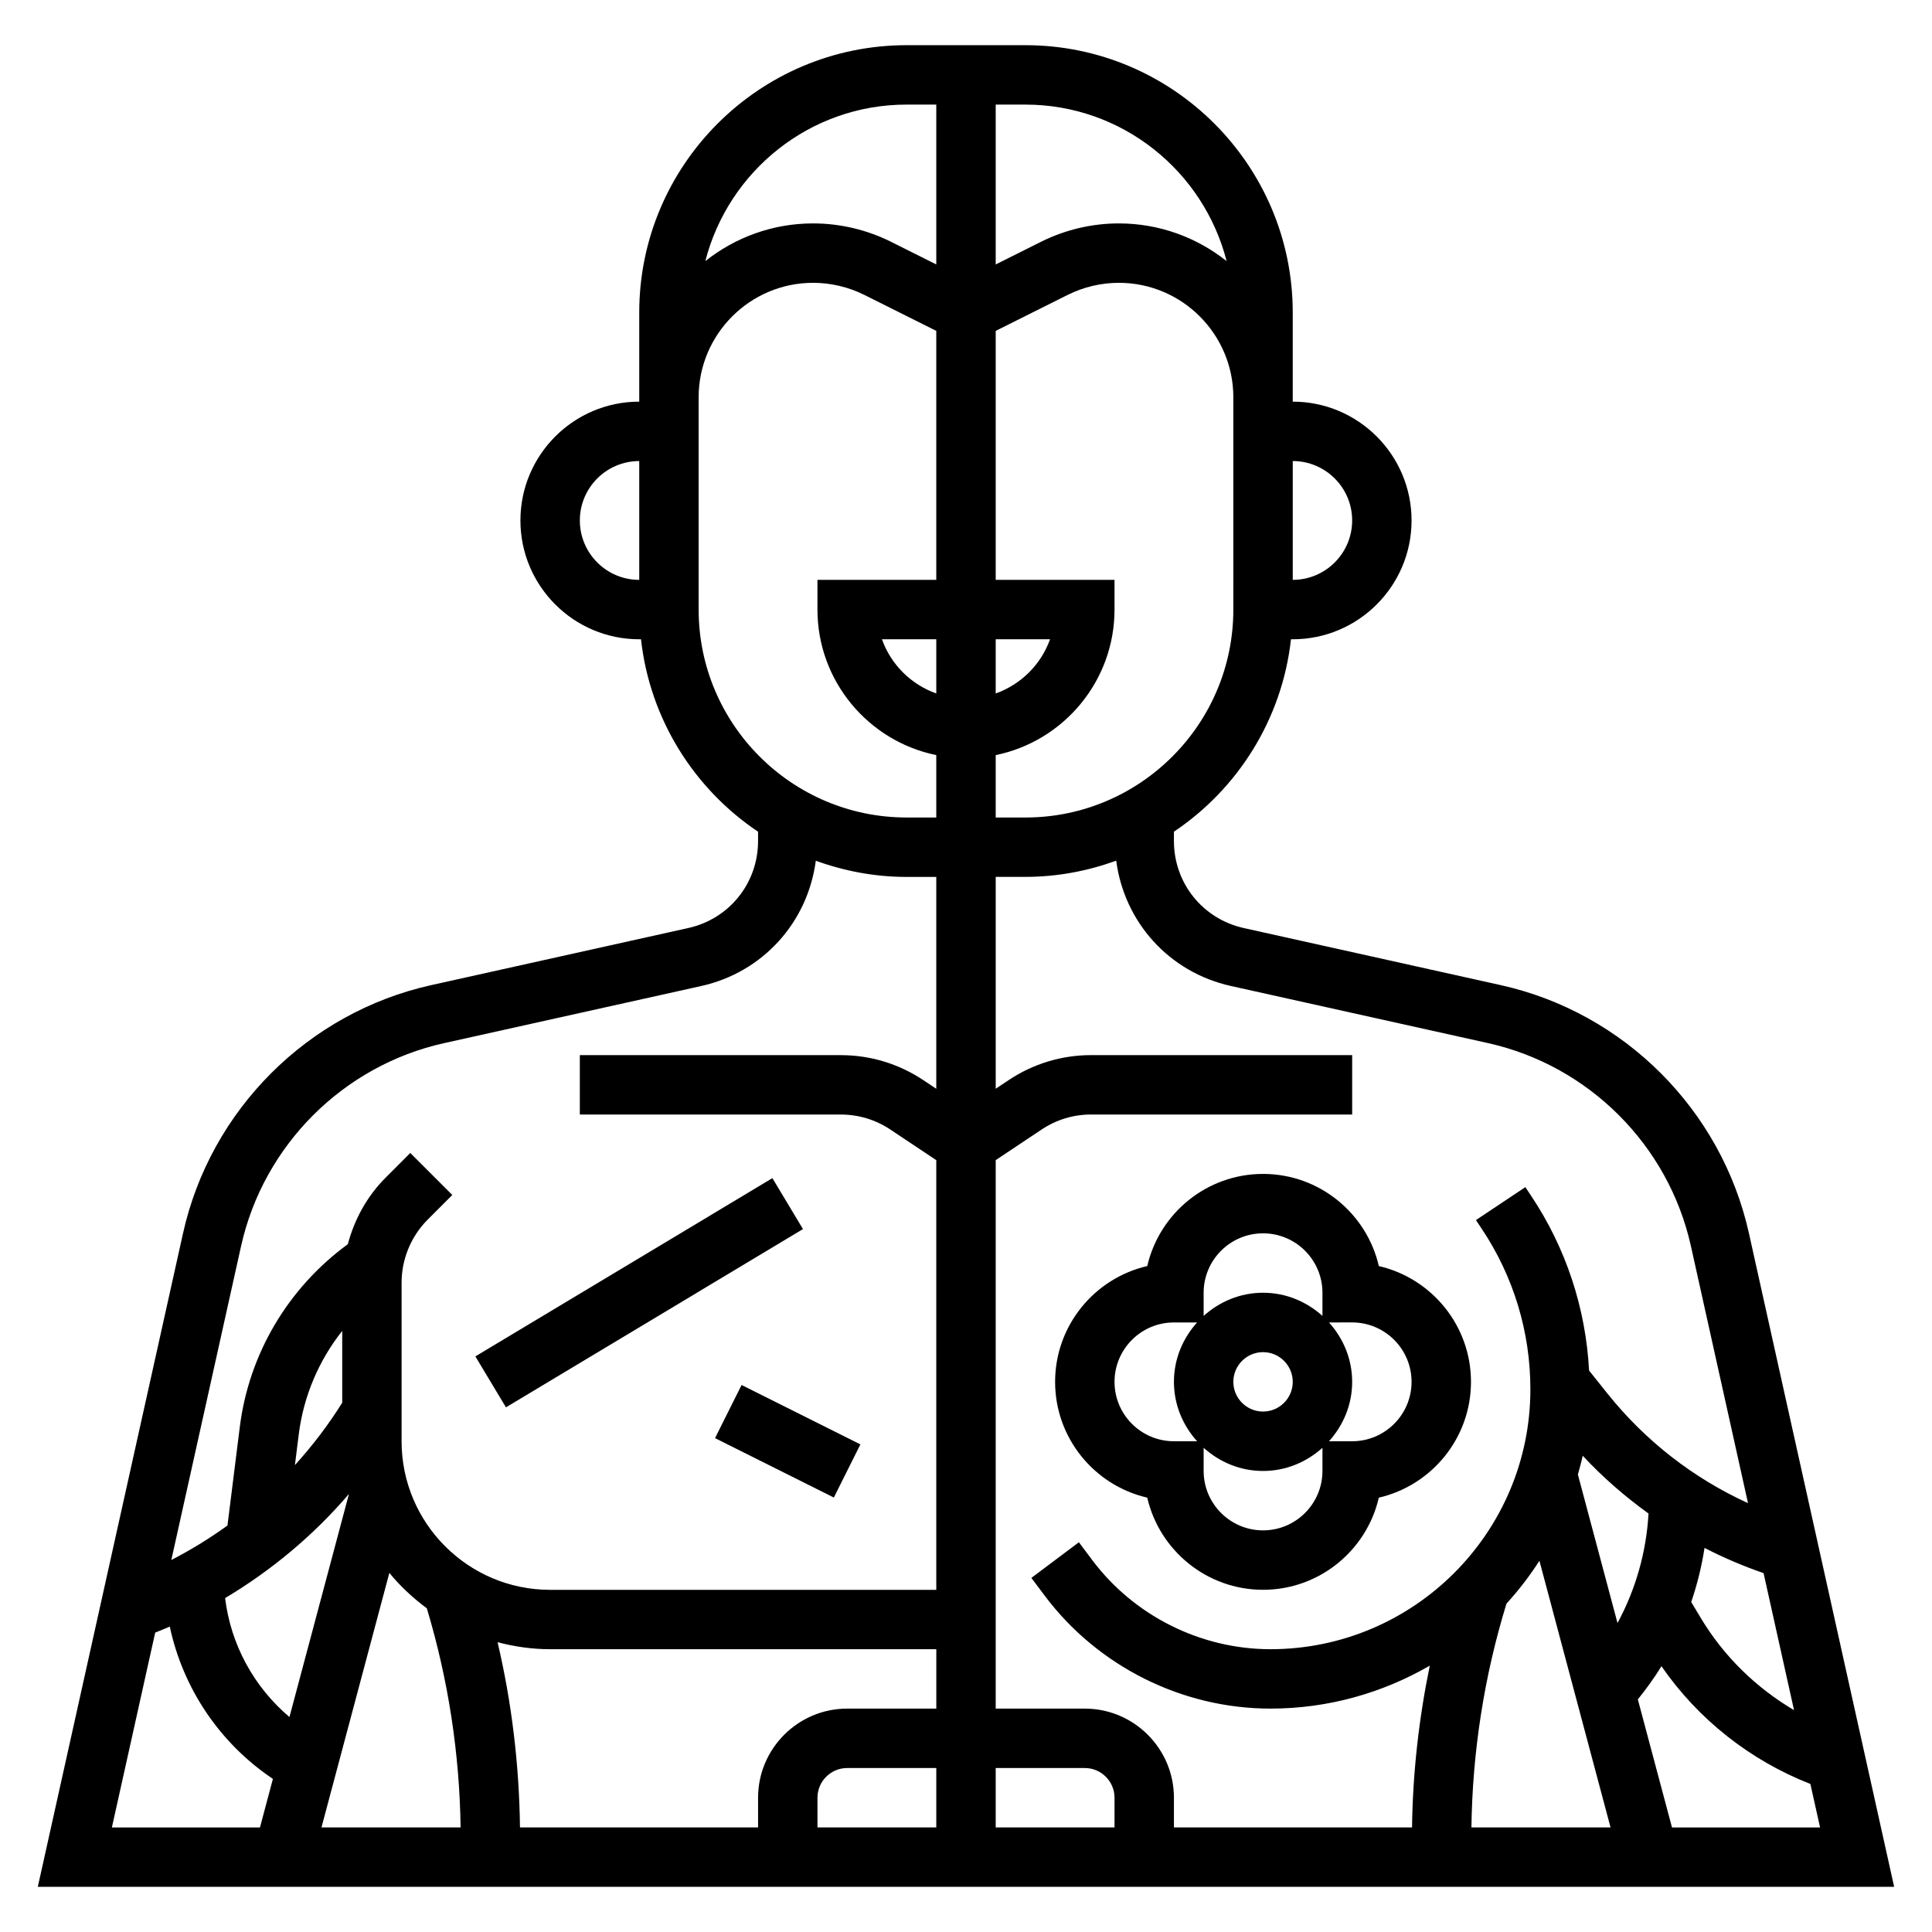 <?xml version="1.0" encoding="UTF-8"?>
<!-- Uploaded to: SVG Repo, www.svgrepo.com, Generator: SVG Repo Mixer Tools -->
<svg fill="#000000" width="800px" height="800px" version="1.1" viewBox="144 144 512 512" xmlns="http://www.w3.org/2000/svg">
 <g>
  <path d="m478.72 455.1c-14.926 0-27.465 10.445-30.684 24.418-13.973 3.223-24.422 15.754-24.422 30.688 0 14.934 10.445 27.465 24.418 30.684 3.223 13.973 15.762 24.422 30.688 24.422s27.465-10.445 30.684-24.418c13.973-3.223 24.422-15.754 24.422-30.688 0-14.934-10.445-27.465-24.418-30.684-3.223-13.973-15.762-24.422-30.688-24.422zm0 15.746c8.684 0 15.742 7.062 15.742 15.742v6.141c-4.188-3.777-9.676-6.141-15.742-6.141-6.07 0-11.555 2.371-15.742 6.141v-6.141c0-8.684 7.059-15.742 15.742-15.742zm7.871 39.359c0 4.336-3.527 7.871-7.871 7.871s-7.871-3.535-7.871-7.871c0-4.336 3.527-7.871 7.871-7.871s7.871 3.535 7.871 7.871zm-31.488 15.742c-8.684 0-15.742-7.062-15.742-15.742 0-8.684 7.062-15.742 15.742-15.742h6.141c-3.777 4.188-6.141 9.676-6.141 15.742 0 6.07 2.371 11.555 6.141 15.742zm23.617 23.617c-8.684 0-15.742-7.062-15.742-15.742v-6.141c4.188 3.777 9.676 6.141 15.742 6.141 6.07 0 11.555-2.371 15.742-6.141v6.141c0 8.68-7.059 15.742-15.742 15.742zm39.359-39.359c0 8.684-7.062 15.742-15.742 15.742h-6.141c3.777-4.188 6.141-9.676 6.141-15.742 0-6.07-2.371-11.555-6.141-15.742l6.141-0.004c8.684 0 15.742 7.062 15.742 15.746z"/>
  <path d="m607.48 470.81c-7.273-32.676-33.078-58.48-65.754-65.738l-68.141-15.137c-10.879-2.43-18.484-11.914-18.484-23.062v-2.465c16.91-11.344 28.66-29.773 31.023-50.996l0.465 0.004c17.367 0 31.488-14.121 31.488-31.488 0-17.367-14.121-31.488-31.488-31.488v-23.617c0-39.062-31.781-70.848-70.848-70.848h-31.488c-39.07 0-70.848 31.789-70.848 70.848v23.617c-17.367 0-31.488 14.121-31.488 31.488 0 17.367 14.121 31.488 31.488 31.488h0.465c2.363 21.223 14.113 39.652 31.023 50.996v2.465c0 11.156-7.606 20.633-18.492 23.059l-68.141 15.137c-32.668 7.258-58.48 33.062-65.754 65.746l-38.488 173.21h491.95zm-64.25 98.172c3.219-3.535 6.148-7.32 8.73-11.367l18.852 70.676h-36.871c0.281-20.129 3.375-40.055 9.289-59.309zm18.926-34.223c0.457-1.645 0.922-3.289 1.281-4.977 5.305 5.715 11.172 10.801 17.438 15.32-0.582 10.227-3.402 20.105-8.219 29.023zm33.562 19.453c5.023 2.59 10.25 4.816 15.648 6.684l8.07 36.305c-10.066-5.934-18.625-14.266-24.711-24.426l-2.535-4.219c1.586-4.652 2.773-9.445 3.527-14.344zm-125.54-148.92 68.141 15.137c26.734 5.945 47.848 27.055 53.789 53.789l15.137 68.141c-14.469-6.621-27.191-16.469-37.25-29.047l-4.871-6.094c-0.883-16.531-6.109-32.441-15.336-46.281l-1.551-2.332-13.098 8.73 1.551 2.332c8.434 12.637 12.879 27.324 12.879 42.512 0 37.984-30.898 68.879-68.879 68.879-18.484 0-36.141-8.832-47.23-23.617l-3.543-4.723-12.594 9.445 3.543 4.723c14.051 18.727 36.414 29.914 59.828 29.914 15.375 0 29.766-4.188 42.211-11.383-2.898 14.098-4.512 28.434-4.699 42.871l-63.102 0.004v-7.871c0-13.02-10.598-23.617-23.617-23.617h-23.617l0.004-145.36 12.18-8.117c3.898-2.598 8.422-3.969 13.098-3.969l69.188 0.004v-15.742h-69.188c-7.793 0-15.344 2.289-21.828 6.613l-3.449 2.297v-56.145h7.871c8.453 0 16.531-1.566 24.059-4.297 2.133 16.254 13.965 29.559 30.375 33.203zm-266.52 162.22c12.344-7.367 23.465-16.664 32.82-27.598l-15.77 59.117c-9.402-7.941-15.551-19.176-17.051-31.52zm31.031-51.781c-3.684 5.902-7.887 11.414-12.531 16.531l1.008-8.086c1.266-10.156 5.312-19.617 11.523-27.473zm12.492 45.105c2.898 3.535 6.258 6.66 9.934 9.383 5.668 18.879 8.668 38.375 8.949 58.07h-36.871zm28.676 18.363c4.465 1.176 9.117 1.859 13.934 1.859h102.34v15.742h-23.617c-13.02 0-23.617 10.598-23.617 23.617v7.871h-63.094c-0.219-16.555-2.16-32.996-5.941-49.09zm84.781 41.219c0-4.336 3.527-7.871 7.871-7.871h23.617v15.742h-31.488zm47.234-7.871h23.617c4.344 0 7.871 3.535 7.871 7.871v7.871h-31.488zm94.465-330.62c0 8.684-7.062 15.742-15.742 15.742v-31.488c8.68 0.004 15.742 7.062 15.742 15.746zm-31.488 23.617c0 30.387-24.727 55.105-55.105 55.105h-7.871v-16.539c17.941-3.66 31.488-19.555 31.488-38.566v-7.871h-31.488v-65.984l19.066-9.531c4.188-2.098 8.887-3.207 13.57-3.207 16.727 0 30.34 13.609 30.34 30.34zm-78.723 22.23c-6.691-2.379-12.02-7.66-14.398-14.359h14.398zm15.746-14.359h14.398c-2.379 6.691-7.707 11.98-14.398 14.359zm61.195-100.22c-7.856-6.234-17.773-9.988-28.559-9.988-7.117 0-14.25 1.684-20.609 4.863l-12.027 6.016v-42.367h7.871c25.672 0 47.242 17.672 53.324 41.477zm-84.812-41.477h7.871v42.367l-12.02-6.016c-6.367-3.18-13.492-4.863-20.617-4.863-10.793 0-20.703 3.754-28.566 9.988 6.094-23.805 27.66-41.477 53.332-41.477zm-86.59 110.21c0-8.684 7.062-15.742 15.742-15.742v31.488c-8.684 0-15.742-7.062-15.742-15.746zm31.484 23.617v-56.254c0-16.73 13.613-30.34 30.34-30.34 4.684 0 9.375 1.109 13.57 3.203l19.066 9.535v65.984h-31.488v7.871c0 19.004 13.547 34.906 31.488 38.566v16.535h-7.871c-30.379 0-55.105-24.715-55.105-55.102zm-121.26 168.69c5.945-26.734 27.062-47.855 53.789-53.789l68.141-15.137c16.414-3.644 28.246-16.949 30.379-33.203 7.523 2.723 15.602 4.289 24.055 4.289h7.871v56.145l-3.449-2.297c-6.484-4.324-14.031-6.617-21.828-6.617h-69.184v15.742h69.188c4.676 0 9.203 1.371 13.098 3.969l12.176 8.117v113.87h-102.34c-21.703 0-39.359-17.656-39.359-39.359v-42.059c0-6.219 2.519-12.305 6.918-16.695l6.519-6.527-11.133-11.133-6.519 6.527c-4.961 4.961-8.273 11.051-10.035 17.648-15.793 11.547-26.215 29.016-28.637 48.516l-3.258 26.031c-4.715 3.418-9.691 6.465-14.879 9.148zm-22.758 102.42c1.289-0.52 2.59-1.031 3.863-1.59 3.512 16.43 13.281 30.953 27.332 40.359l-3.434 12.879h-39.242zm401.97 51.648-9.055-33.945c2.258-2.824 4.394-5.731 6.258-8.793 9.754 14.098 23.496 24.953 39.469 31.203l2.57 11.535z"/>
  <path d="m269.98 503.46 78.711-47.242 8.102 13.5-78.711 47.242z"/>
  <path d="m333.49 525.12 7.039-14.082 31.484 15.742-7.039 14.082z"/>
 </g>
</svg>